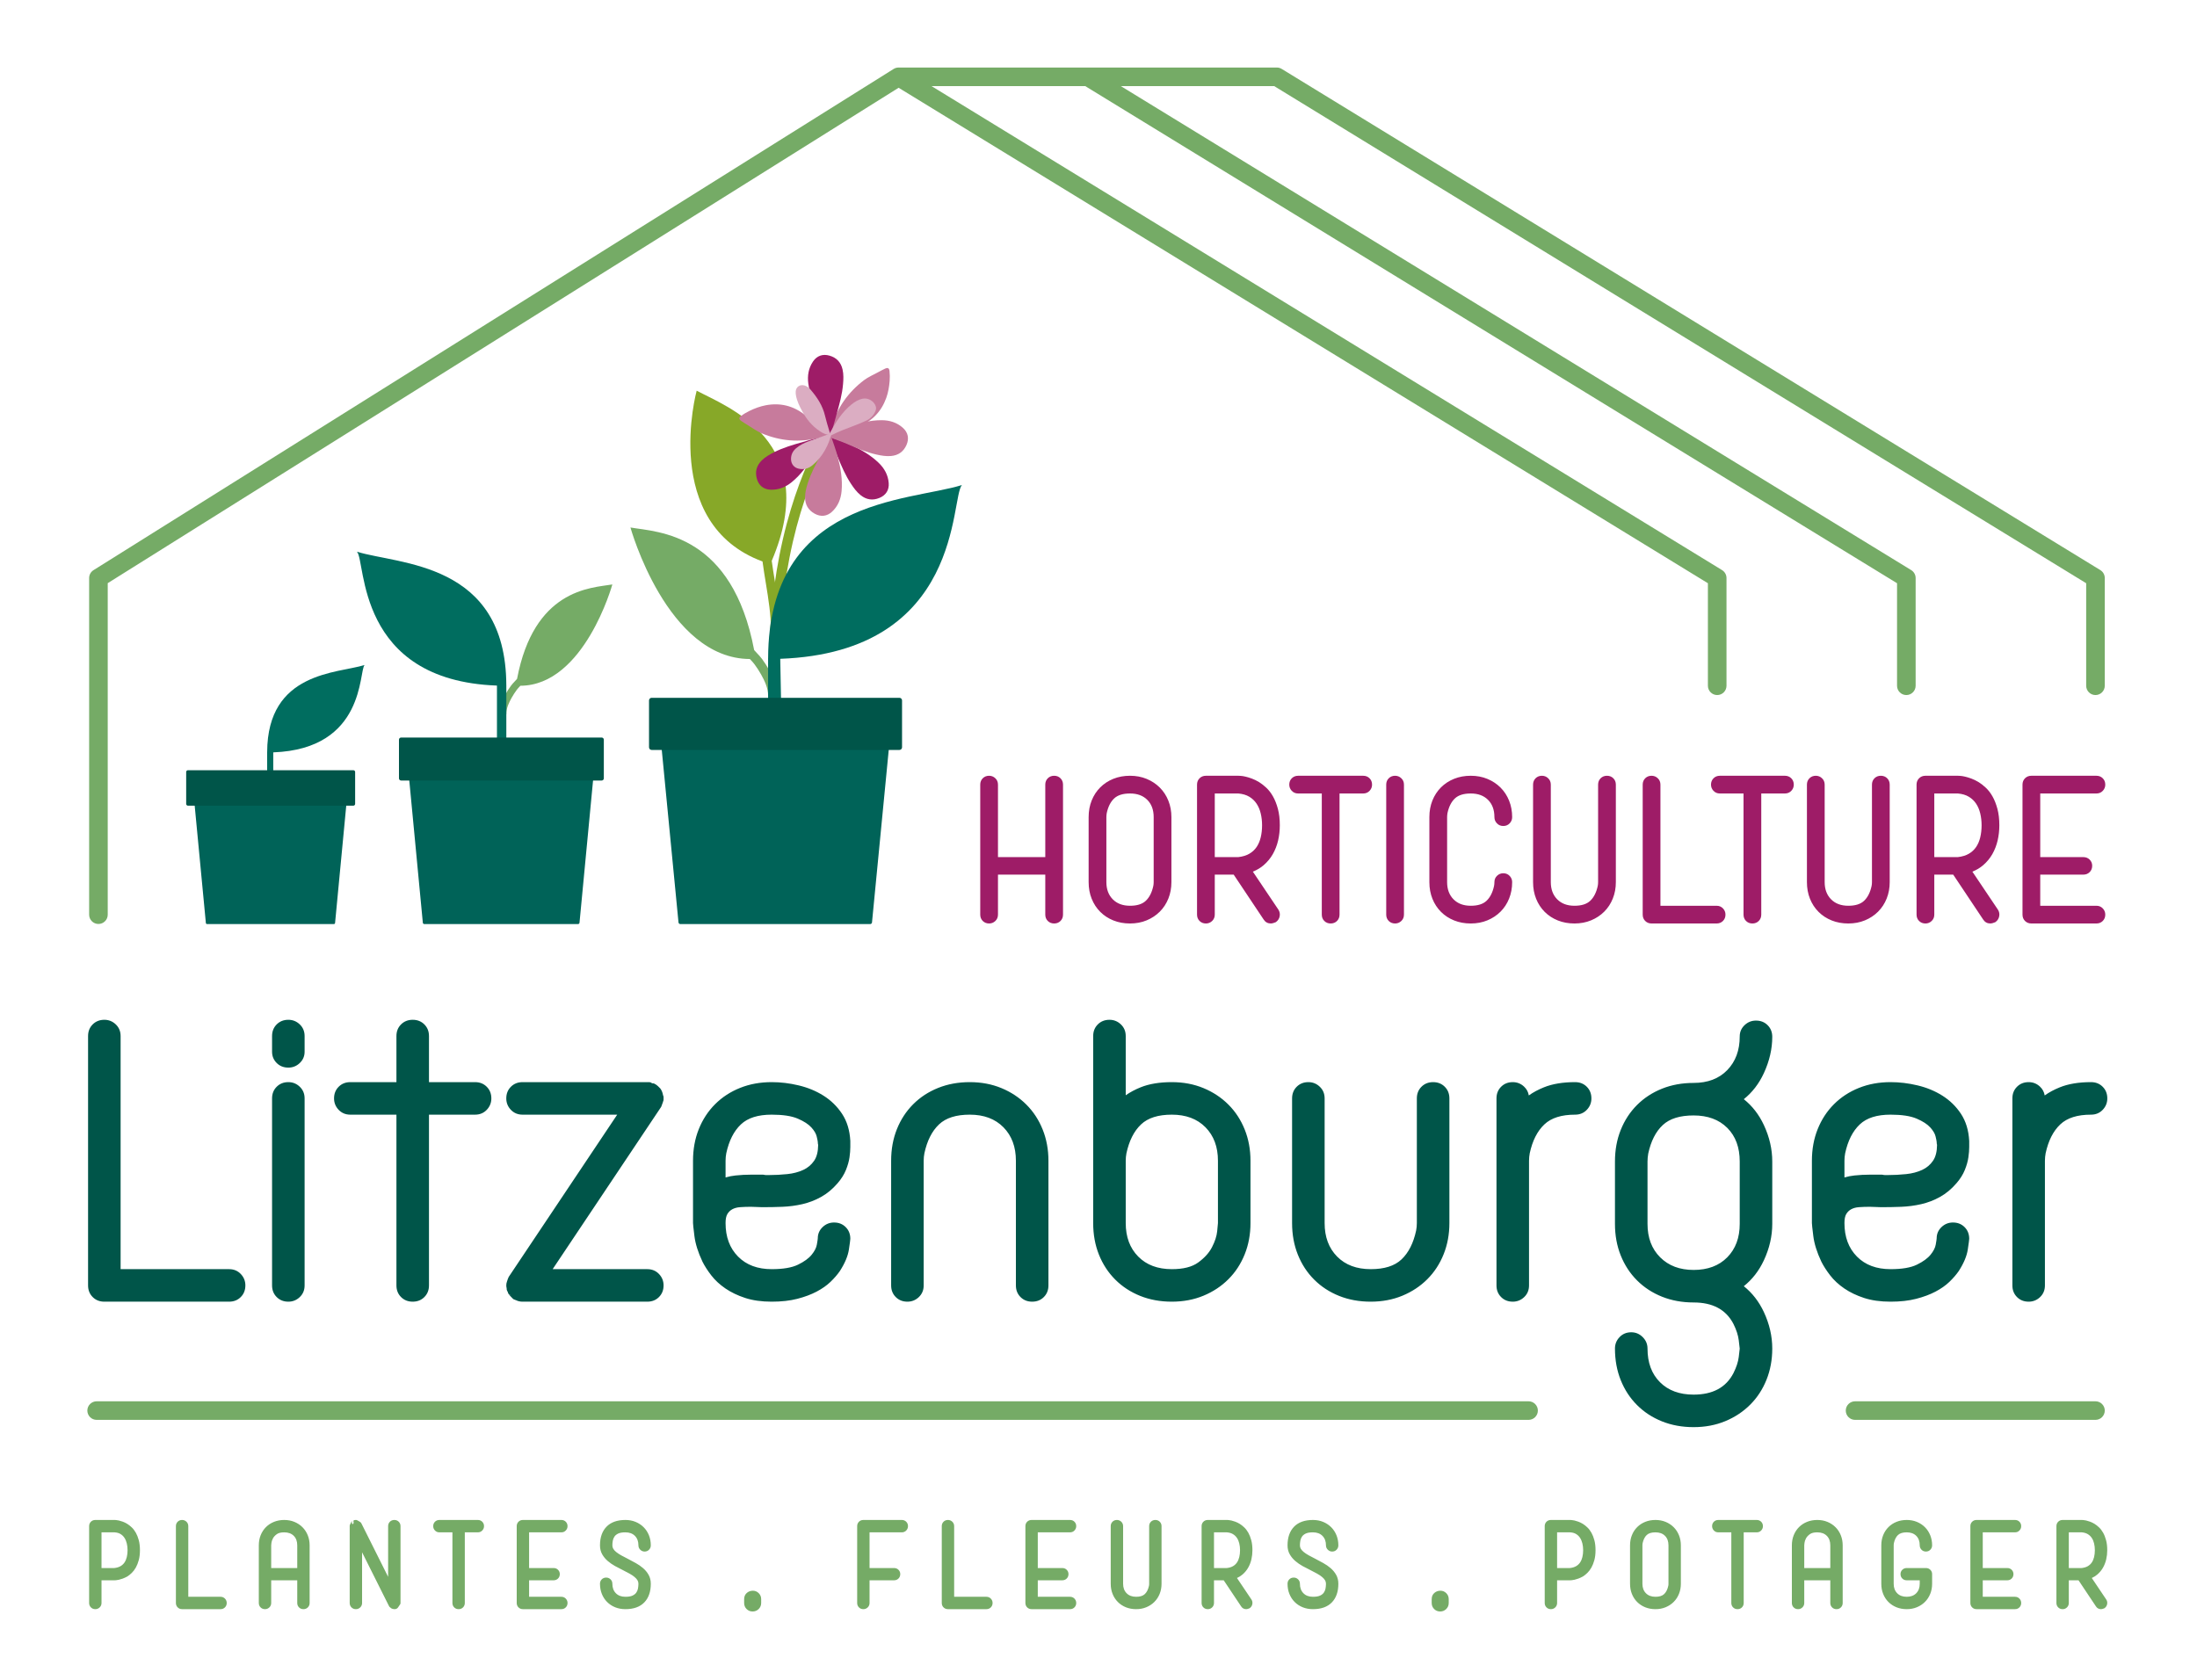<?xml version="1.0" encoding="UTF-8" standalone="no"?>
<!DOCTYPE svg PUBLIC "-//W3C//DTD SVG 1.1//EN" "http://www.w3.org/Graphics/SVG/1.1/DTD/svg11.dtd">
<svg width="100%" height="100%" viewBox="0 0 200 153" version="1.1" xmlns="http://www.w3.org/2000/svg" xmlns:xlink="http://www.w3.org/1999/xlink" xml:space="preserve" xmlns:serif="http://www.serif.com/" style="fill-rule:evenodd;clip-rule:evenodd;stroke-linejoin:round;stroke-miterlimit:2;">
    <g transform="matrix(0.195,0,0,0.203,-89.505,-13.614)">
        <g transform="matrix(4.34,0,0,4.167,-320.475,-2573.24)">
            <path d="M269.046,678.767C269.046,678.767 265.341,683.713 263.441,693.411C262.603,697.688 262.115,702.893 262.456,709.01C262.473,709.316 262.735,709.55 263.04,709.533C263.346,709.516 263.58,709.254 263.563,708.949C263.228,702.939 263.706,697.825 264.529,693.625C266.37,684.23 269.935,679.43 269.935,679.43C270.118,679.184 270.067,678.837 269.822,678.654C269.576,678.471 269.229,678.521 269.046,678.767Z" style="fill:rgb(135,168,40);"/>
        </g>
        <g transform="matrix(4.34,0,0,4.167,-320.475,-2527.64)">
            <path d="M260.26,693.611C251.333,693.574 247.418,679.456 247.418,679.456C248.859,679.708 251.682,679.834 254.417,681.602C257.023,683.285 259.549,686.459 260.724,692.649C260.824,692.767 260.93,692.879 261.037,692.991C261.221,693.185 261.404,693.38 261.568,693.602C261.86,693.999 262.121,694.405 262.345,694.809C262.728,695.496 263.234,696.536 263.2,697.62L262.223,697.588C262.25,696.751 261.806,695.876 261.48,695.291C261.275,694.923 261.037,694.553 260.769,694.189C260.631,694.001 260.474,693.837 260.318,693.672C260.298,693.652 260.279,693.632 260.26,693.611Z" style="fill:rgb(117,171,102);fill-rule:nonzero;"/>
        </g>
        <g transform="matrix(4.34,0,0,4.167,-320.475,-2618)">
            <path d="M261.624,704.797C250.615,700.724 254.541,686.416 254.541,686.416C257.781,688.144 268.076,691.873 262.615,704.733C262.717,705.496 262.838,706.235 262.958,706.969C263.236,708.672 263.525,710.432 263.531,712.343L262.54,712.346C262.534,710.514 262.265,708.87 261.98,707.128C261.855,706.364 261.729,705.592 261.624,704.797Z" style="fill:rgb(135,168,40);fill-rule:nonzero;"/>
        </g>
        <g transform="matrix(4.34,0,0,4.167,-320.475,-2511.2)">
            <path d="M283.082,670.938C277.283,672.75 262.294,672.324 262.225,689.574L262.223,689.574L262.223,702.192L263.771,702.192L263.531,689.644C283.276,688.923 281.803,672.218 283.082,670.938Z" style="fill:rgb(0,109,95);fill-rule:nonzero;"/>
        </g>
        <g transform="matrix(4.34,0,0,4.167,-320.475,-2414.51)">
            <path d="M218.822,667.108C215.908,668.02 208.374,667.805 208.34,676.475L208.339,676.475L208.339,682.817L208.996,682.817L208.996,676.51C218.92,676.148 218.179,667.752 218.822,667.108Z" style="fill:rgb(0,109,95);fill-rule:nonzero;"/>
        </g>
        <g transform="matrix(4.34,0,0,4.167,-320.475,-2493.95)">
            <path d="M235.221,687.662C235.143,687.754 235.062,687.84 234.98,687.926C234.838,688.075 234.697,688.226 234.571,688.397C234.346,688.702 234.145,689.015 233.972,689.326C233.677,689.856 233.287,690.656 233.313,691.491L234.066,691.467C234.045,690.822 234.387,690.148 234.638,689.697C234.796,689.414 234.98,689.129 235.186,688.849C235.293,688.704 235.413,688.578 235.534,688.451C235.549,688.435 235.563,688.419 235.578,688.404C242.455,688.375 245.471,677.5 245.471,677.5C244.361,677.694 242.186,677.791 240.079,679.152C238.072,680.45 236.126,682.894 235.221,687.662Z" style="fill:rgb(117,171,102);fill-rule:nonzero;"/>
        </g>
        <g transform="matrix(4.34,0,0,4.167,-320.475,-2481.29)">
            <path d="M217.998,670.938C222.465,672.335 234.012,672.006 234.065,685.294L234.066,685.294L234.066,695.014L233.058,695.014L233.058,685.348C217.849,684.793 218.984,671.925 217.998,670.938Z" style="fill:rgb(0,109,95);fill-rule:nonzero;"/>
        </g>
        <g transform="matrix(4.34,0,0,4.167,-320.475,-2331.78)">
            <path d="M275.323,655.132C275.323,655.02 275.232,654.93 275.121,654.93L250.866,654.93C250.755,654.93 250.664,655.02 250.664,655.132L252.584,674.937C252.584,675.049 252.675,675.139 252.786,675.139L273.201,675.139C273.312,675.139 273.403,675.049 273.403,674.937L275.323,655.132Z" style="fill:rgb(0,99,88);"/>
        </g>
        <g transform="matrix(4.34,0,0,4.167,-320.475,-2427.17)">
            <path d="M276.632,673.956C276.632,673.802 276.506,673.676 276.352,673.676L249.697,673.676C249.542,673.676 249.416,673.802 249.416,673.956L249.416,679.007C249.416,679.162 249.542,679.287 249.697,679.287L276.352,679.287C276.506,679.287 276.632,679.162 276.632,679.007L276.632,673.956Z" style="fill:rgb(0,85,73);"/>
        </g>
        <g transform="matrix(4.34,0,0,4.167,-320.475,-2317)">
            <path d="M243.494,655.097C243.494,655.005 243.421,654.93 243.331,654.93L223.693,654.93C223.602,654.93 223.529,655.005 223.529,655.097L225.083,671.426C225.083,671.518 225.157,671.592 225.247,671.592L241.776,671.592C241.866,671.592 241.94,671.518 241.94,671.426L243.494,655.097Z" style="fill:rgb(0,99,88);"/>
        </g>
        <g transform="matrix(4.34,0,0,4.167,-320.475,-2395.64)">
            <path d="M244.554,670.617C244.554,670.489 244.451,670.385 244.323,670.385L222.75,670.385C222.622,670.385 222.518,670.489 222.518,670.617L222.518,674.781C222.518,674.908 222.622,675.012 222.75,675.012L244.323,675.012C244.451,675.012 244.554,674.908 244.554,674.781L244.554,670.617Z" style="fill:rgb(0,85,73);"/>
        </g>
        <g transform="matrix(4.34,0,0,4.167,-320.475,-2304.83)">
            <path d="M216.929,655.068C216.929,654.992 216.869,654.93 216.794,654.93L200.598,654.93C200.523,654.93 200.463,654.992 200.463,655.068L201.745,668.535C201.745,668.611 201.805,668.672 201.88,668.672L215.512,668.672C215.586,668.672 215.647,668.611 215.647,668.535L216.929,655.068Z" style="fill:rgb(0,99,88);"/>
        </g>
        <g transform="matrix(4.34,0,0,4.167,-320.475,-2369.69)">
            <path d="M217.803,667.867C217.803,667.761 217.718,667.676 217.613,667.676L199.82,667.676C199.715,667.676 199.629,667.761 199.629,667.867L199.629,671.301C199.629,671.406 199.715,671.492 199.82,671.492L217.613,671.492C217.718,671.492 217.803,671.406 217.803,671.301L217.803,667.867Z" style="fill:rgb(0,85,73);"/>
        </g>
        <g transform="matrix(4.34,0,0,4.167,-320.475,-2716.08)">
            <path d="M268.773,714.857C269.297,714.682 269.774,714.519 270.255,714.362C270.824,714.177 271.408,714.03 271.963,713.809C273.41,713.232 274.405,712.202 274.934,710.73C275.147,710.137 275.25,709.522 275.3,708.9C275.328,708.546 275.324,708.183 275.283,707.831C275.245,707.508 275.091,707.445 274.795,707.585C274.537,707.706 274.285,707.84 274.035,707.976C273.54,708.247 273.009,708.471 272.562,708.806C270.819,710.119 269.623,711.826 269.02,713.934C268.934,714.235 268.858,714.538 268.773,714.857Z" style="fill:rgb(199,123,156);fill-rule:nonzero;"/>
        </g>
        <g transform="matrix(4.34,0,0,4.167,-320.475,-2656.1)">
            <path d="M269.692,702.645C270.112,703.663 270.542,704.677 271.154,705.6C271.446,706.04 271.754,706.464 272.17,706.799C272.787,707.297 273.463,707.402 274.199,707.1C274.895,706.814 275.256,706.252 275.198,705.5C275.132,704.629 274.731,703.915 274.114,703.32C273.222,702.459 272.152,701.862 271.036,701.358C270.312,701.031 269.552,700.788 268.799,700.505L268.815,700.568C269.107,701.26 269.405,701.95 269.692,702.645Z" style="fill:rgb(158,28,103);fill-rule:nonzero;"/>
        </g>
        <g transform="matrix(4.34,0,0,4.167,-320.475,-2661.15)">
            <path d="M265.965,702.292C264.904,702.59 263.848,702.899 262.859,703.399C262.388,703.637 261.931,703.894 261.55,704.267C260.983,704.822 260.8,705.481 261.014,706.247C261.216,706.972 261.732,707.396 262.487,707.427C263.359,707.463 264.115,707.148 264.779,706.604C265.737,705.819 266.455,704.827 267.086,703.777C267.495,703.097 267.825,702.369 268.196,701.655L268.131,701.664C267.409,701.873 266.689,702.089 265.965,702.292Z" style="fill:rgb(158,28,103);fill-rule:nonzero;"/>
        </g>
        <g transform="matrix(4.34,0,0,4.167,-320.475,-2648.96)">
            <path d="M267.886,700.782C267.355,701.748 266.835,702.717 266.499,703.773C266.338,704.276 266.202,704.782 266.2,705.315C266.199,706.109 266.54,706.701 267.237,707.086C267.897,707.449 268.56,707.379 269.111,706.862C269.748,706.265 270.053,705.505 270.13,704.651C270.242,703.417 270.038,702.209 269.731,701.023C269.533,700.255 269.245,699.509 268.995,698.744L268.956,698.797C268.599,699.458 268.248,700.123 267.886,700.782Z" style="fill:rgb(199,123,156);fill-rule:nonzero;"/>
        </g>
        <g transform="matrix(4.34,0,0,4.167,-320.475,-2683.35)">
            <path d="M270.773,707.851C271.782,708.294 272.794,708.727 273.875,708.969C274.39,709.084 274.907,709.176 275.438,709.129C276.228,709.061 276.788,708.669 277.11,707.941C277.414,707.252 277.284,706.597 276.722,706.094C276.071,705.512 275.286,705.275 274.429,705.274C273.189,705.271 272.005,705.581 270.851,705.992C270.103,706.258 269.386,706.609 268.646,706.927L268.701,707.045C269.392,707.341 270.085,707.548 270.773,707.851Z" style="fill:rgb(199,123,156);fill-rule:nonzero;"/>
        </g>
        <g transform="matrix(4.34,0,0,4.167,-320.475,-2722.86)">
            <path d="M269.596,714.098C269.899,713.038 270.192,711.978 270.286,710.873C270.331,710.348 270.353,709.824 270.235,709.303C270.062,708.53 269.597,708.027 268.832,707.807C268.109,707.598 267.478,707.814 267.055,708.439C266.566,709.162 266.437,709.972 266.55,710.821C266.715,712.05 267.181,713.182 267.743,714.27C268.107,714.976 268.552,715.64 268.966,716.33L268.992,716.271C269.193,715.546 269.388,714.82 269.596,714.098Z" style="fill:rgb(158,28,103);fill-rule:nonzero;"/>
        </g>
        <g transform="matrix(4.34,0,0,4.167,-320.475,-2697.37)">
            <path d="M268.902,710.211C268.487,709.847 267.866,709.582 267.489,709.246C267.042,708.847 266.622,708.415 266.151,708.047C264.925,707.086 263.534,706.744 261.996,707.027C261.377,707.142 260.793,707.361 260.23,707.632C259.91,707.786 259.599,707.971 259.315,708.184C259.055,708.379 259.078,708.543 259.348,708.73C259.582,708.891 259.824,709.042 260.068,709.189C260.551,709.481 261.011,709.828 261.526,710.045C263.537,710.892 265.614,711.067 267.739,710.528C268.043,710.451 268.584,710.298 268.902,710.211Z" style="fill:rgb(199,123,156);fill-rule:nonzero;"/>
        </g>
        <g transform="matrix(4.34,0,0,4.167,-320.475,-2702.6)">
            <path d="M271.169,708.219C270.163,709.04 269.495,710.123 268.884,711.244C268.829,711.345 268.81,711.464 268.764,711.606C268.918,711.547 269.041,711.511 269.154,711.454C269.808,711.123 270.486,710.853 271.175,710.603C271.705,710.41 272.228,710.194 272.741,709.959C273.21,709.745 273.57,709.401 273.77,708.912C273.838,708.749 273.86,708.582 273.807,708.409C273.639,707.85 272.985,707.461 272.413,707.576C271.936,707.671 271.536,707.92 271.169,708.219Z" style="fill:rgb(219,173,194);fill-rule:nonzero;"/>
        </g>
        <g transform="matrix(4.34,0,0,4.167,-320.475,-2709.17)">
            <path d="M268.825,712.688C268.657,712.128 268.483,711.57 268.35,711.001C268.094,709.902 267.495,708.998 266.774,708.16C266.6,707.958 266.383,707.799 266.118,707.727C265.643,707.598 265.221,707.893 265.193,708.381C265.185,708.527 265.198,708.676 265.224,708.82C265.332,709.423 265.603,709.963 265.889,710.497C266.352,711.358 266.952,712.098 267.774,712.644C268.158,712.899 268.449,713.045 268.933,713.045C268.85,712.873 268.873,712.845 268.825,712.688Z" style="fill:rgb(219,173,194);fill-rule:nonzero;"/>
        </g>
        <g transform="matrix(4.34,0,0,4.167,-320.475,-2671.54)">
            <path d="M266.639,704.692C266.125,704.88 265.633,705.111 265.216,705.477C264.859,705.79 264.676,706.182 264.69,706.659C264.706,707.169 265.025,707.557 265.525,707.662C266.075,707.778 266.568,707.642 266.998,707.288C267.553,706.829 267.997,706.275 268.35,705.65C268.668,705.087 268.89,704.486 269.072,703.835C268.976,703.865 268.91,703.883 268.845,703.906C268.11,704.167 267.372,704.425 266.639,704.692Z" style="fill:rgb(219,173,194);fill-rule:nonzero;"/>
        </g>
        <g transform="matrix(4.34,0,0,4.167,-320.475,-1671.95)">
            <path d="M335.436,589.864L335.436,589.448C335.436,589.195 335.347,588.983 335.173,588.808C334.994,588.63 334.784,588.545 334.546,588.545C334.303,588.545 334.096,588.619 333.922,588.758C333.72,588.92 333.604,589.145 333.604,589.448L333.604,589.864C333.604,590.13 333.697,590.345 333.868,590.516C334.039,590.687 334.254,590.78 334.52,590.78C334.765,590.78 334.977,590.695 335.157,590.526C335.339,590.352 335.436,590.133 335.436,589.864ZM261.479,589.864L261.479,589.448C261.479,589.195 261.39,588.983 261.216,588.808C261.037,588.63 260.827,588.545 260.589,588.545C260.346,588.545 260.139,588.619 259.965,588.758C259.763,588.92 259.647,589.145 259.647,589.448L259.647,589.864C259.647,590.13 259.74,590.345 259.911,590.516C260.082,590.687 260.297,590.78 260.563,590.78C260.808,590.78 261.02,590.695 261.2,590.526C261.382,590.352 261.479,590.133 261.479,589.864ZM190.522,587.423L191.923,587.423L192.074,587.416C192.159,587.411 192.266,587.394 192.395,587.364C192.517,587.336 192.654,587.295 192.808,587.239C192.963,587.182 193.124,587.108 193.293,587.014C193.296,587.012 193.3,587.01 193.304,587.008C193.456,586.913 193.613,586.787 193.774,586.631C193.938,586.472 194.085,586.278 194.215,586.047C194.341,585.823 194.446,585.557 194.53,585.249C194.613,584.945 194.656,584.589 194.656,584.183C194.656,583.777 194.614,583.419 194.531,583.11C194.447,582.797 194.341,582.529 194.215,582.305C194.084,582.073 193.936,581.88 193.771,581.726C193.611,581.574 193.455,581.452 193.304,581.358C193.303,581.357 193.302,581.357 193.302,581.356C193.13,581.251 192.965,581.171 192.808,581.114C192.654,581.058 192.517,581.016 192.395,580.988C192.266,580.958 192.159,580.942 192.074,580.937C191.993,580.932 191.942,580.93 191.923,580.93L189.856,580.93C189.663,580.93 189.505,580.995 189.38,581.12C189.256,581.244 189.19,581.402 189.19,581.596L189.19,589.864C189.19,590.057 189.256,590.215 189.38,590.339C189.505,590.464 189.663,590.53 189.856,590.53C190.035,590.53 190.19,590.468 190.321,590.344C190.453,590.218 190.522,590.059 190.522,589.864L190.522,587.423ZM275.773,587.423C275.967,587.423 276.124,587.357 276.249,587.232C276.373,587.108 276.439,586.95 276.439,586.757C276.439,586.574 276.375,586.42 276.249,586.294C276.124,586.169 275.967,586.104 275.773,586.104L273.137,586.104L273.137,582.262L276.605,582.262C276.801,582.262 276.96,582.193 277.086,582.06C277.209,581.929 277.271,581.774 277.271,581.596C277.271,581.402 277.205,581.244 277.081,581.12C276.956,580.995 276.799,580.93 276.605,580.93L272.471,580.93C272.278,580.93 272.12,580.995 271.995,581.12C271.871,581.244 271.805,581.402 271.805,581.596L271.805,589.864C271.805,590.057 271.871,590.215 271.995,590.339C272.12,590.464 272.278,590.53 272.471,590.53C272.65,590.53 272.805,590.468 272.936,590.344C273.068,590.218 273.137,590.059 273.137,589.864L273.137,587.423L275.773,587.423ZM286.371,589.864C286.371,589.685 286.309,589.53 286.186,589.399C286.06,589.267 285.901,589.198 285.705,589.198L282.237,589.198L282.237,581.596C282.237,581.4 282.168,581.241 282.036,581.115C281.905,580.991 281.75,580.93 281.571,580.93C281.378,580.93 281.22,580.995 281.095,581.12C280.971,581.244 280.905,581.402 280.905,581.596L280.905,589.864C280.905,590.057 280.971,590.215 281.095,590.339C281.22,590.464 281.378,590.53 281.571,590.53L285.705,590.53C285.899,590.53 286.056,590.464 286.181,590.339C286.305,590.215 286.371,590.057 286.371,589.864ZM377.813,583.663C377.813,583.274 377.746,582.914 377.613,582.582C377.479,582.246 377.289,581.956 377.044,581.711C376.801,581.467 376.512,581.276 376.177,581.137C375.844,580.999 375.479,580.93 375.08,580.93C374.682,580.93 374.318,580.997 373.986,581.13C373.65,581.264 373.361,581.454 373.116,581.698C372.871,581.943 372.681,582.233 372.547,582.569C372.414,582.9 372.347,583.265 372.347,583.663L372.347,589.864C372.347,590.057 372.413,590.215 372.537,590.339C372.662,590.464 372.82,590.53 373.013,590.53C373.192,590.53 373.347,590.468 373.478,590.344C373.61,590.218 373.679,590.059 373.679,589.864L373.679,587.423L376.481,587.423L376.481,589.864C376.481,590.057 376.547,590.215 376.671,590.339C376.796,590.464 376.954,590.53 377.147,590.53C377.341,590.53 377.498,590.464 377.623,590.339C377.747,590.215 377.813,590.057 377.813,589.864L377.813,583.663ZM386.101,587.423L386.101,587.797C386.101,588.217 385.979,588.559 385.725,588.817C385.47,589.075 385.127,589.198 384.7,589.198C384.273,589.198 383.93,589.075 383.676,588.817C383.421,588.559 383.299,588.217 383.299,587.797L383.299,583.663C383.299,583.626 383.301,583.589 383.305,583.549C383.308,583.51 383.313,583.47 383.32,583.427C383.404,583.042 383.548,582.748 383.765,582.546C383.977,582.348 384.291,582.262 384.7,582.262C385.128,582.262 385.471,582.382 385.726,582.637C385.98,582.891 386.101,583.235 386.101,583.663C386.101,583.841 386.163,583.996 386.287,584.127C386.412,584.26 386.572,584.329 386.767,584.329C386.963,584.329 387.122,584.26 387.248,584.127C387.371,583.996 387.433,583.841 387.433,583.663C387.433,583.274 387.366,582.914 387.233,582.582C387.099,582.246 386.909,581.956 386.664,581.711C386.421,581.467 386.132,581.276 385.797,581.137C385.464,580.999 385.099,580.93 384.7,580.93C384.302,580.93 383.938,580.997 383.606,581.13C383.27,581.264 382.981,581.454 382.736,581.698C382.491,581.943 382.301,582.233 382.167,582.569C382.034,582.9 381.967,583.265 381.967,583.663L381.967,587.797C381.967,588.194 382.034,588.559 382.167,588.89C382.301,589.226 382.491,589.516 382.736,589.761C382.981,590.006 383.27,590.195 383.606,590.33C383.938,590.462 384.302,590.53 384.7,590.53C385.099,590.53 385.464,590.46 385.797,590.322C386.132,590.183 386.421,589.992 386.664,589.748C386.909,589.503 387.099,589.213 387.233,588.877C387.366,588.546 387.433,588.185 387.433,587.797L387.433,586.757C387.433,586.574 387.369,586.42 387.243,586.294C387.118,586.169 386.961,586.104 386.767,586.104L384.7,586.104C384.507,586.104 384.349,586.169 384.224,586.294C384.098,586.42 384.034,586.574 384.034,586.757C384.034,586.95 384.1,587.108 384.224,587.232C384.349,587.357 384.507,587.423 384.7,587.423L386.101,587.423ZM347.094,587.423L348.495,587.423L348.646,587.416C348.731,587.411 348.838,587.394 348.967,587.364C349.089,587.336 349.226,587.295 349.38,587.239C349.535,587.182 349.696,587.108 349.865,587.014C349.868,587.012 349.872,587.01 349.876,587.008C350.028,586.913 350.185,586.787 350.346,586.631C350.51,586.472 350.657,586.278 350.787,586.047C350.913,585.823 351.018,585.557 351.102,585.249C351.185,584.945 351.228,584.589 351.228,584.183C351.228,583.777 351.186,583.419 351.103,583.11C351.019,582.797 350.913,582.529 350.787,582.305C350.656,582.073 350.508,581.88 350.343,581.726C350.183,581.574 350.027,581.452 349.876,581.358C349.875,581.357 349.874,581.357 349.874,581.356C349.702,581.251 349.537,581.171 349.38,581.114C349.226,581.058 349.089,581.016 348.967,580.988C348.838,580.958 348.731,580.942 348.646,580.937C348.565,580.932 348.514,580.93 348.495,580.93L346.428,580.93C346.235,580.93 346.077,580.995 345.952,581.12C345.828,581.244 345.762,581.402 345.762,581.596L345.762,589.864C345.762,590.057 345.828,590.215 345.952,590.339C346.077,590.464 346.235,590.53 346.428,590.53C346.607,590.53 346.762,590.468 346.893,590.344C347.025,590.218 347.094,590.059 347.094,589.864L347.094,587.423ZM406.27,584.183C406.27,583.777 406.228,583.419 406.145,583.11C406.061,582.797 405.955,582.529 405.829,582.305C405.698,582.073 405.55,581.88 405.385,581.726C405.225,581.574 405.069,581.452 404.918,581.358C404.917,581.357 404.916,581.357 404.916,581.356C404.744,581.251 404.579,581.171 404.422,581.114C404.268,581.058 404.131,581.016 404.009,580.988C403.88,580.958 403.773,580.942 403.688,580.937C403.607,580.932 403.556,580.93 403.537,580.93L401.47,580.93C401.277,580.93 401.119,580.995 400.994,581.12C400.87,581.244 400.804,581.402 400.804,581.596L400.804,589.864C400.804,590.057 400.87,590.215 400.994,590.339C401.119,590.464 401.277,590.53 401.47,590.53C401.649,590.53 401.804,590.468 401.935,590.344C402.067,590.218 402.136,590.059 402.136,589.864L402.136,587.423L403.182,587.423L405.057,590.235C405.184,590.431 405.366,590.53 405.604,590.53C405.677,590.53 405.788,590.506 405.934,590.445C405.952,590.438 405.969,590.428 405.985,590.417C406.134,590.308 406.225,590.165 406.259,589.989C406.293,589.811 406.262,589.646 406.166,589.495C406.165,589.494 406.164,589.492 406.163,589.49L404.608,587.176C404.834,587.074 405.034,586.947 405.209,586.796C405.456,586.582 405.658,586.337 405.815,586.061C405.97,585.789 406.085,585.492 406.16,585.169C406.233,584.851 406.27,584.523 406.27,584.183ZM229.6,582.262L231.001,582.262C231.197,582.262 231.356,582.193 231.482,582.06C231.605,581.929 231.667,581.774 231.667,581.596C231.667,581.402 231.601,581.244 231.477,581.12C231.352,580.995 231.195,580.93 231.001,580.93L226.867,580.93C226.674,580.93 226.516,580.995 226.391,581.12C226.267,581.244 226.201,581.402 226.201,581.596C226.201,581.774 226.263,581.929 226.387,582.06C226.512,582.193 226.672,582.262 226.867,582.262L228.268,582.262L228.268,589.864C228.268,590.057 228.334,590.215 228.458,590.339C228.583,590.464 228.741,590.53 228.934,590.53C229.128,590.53 229.285,590.464 229.41,590.339C229.534,590.215 229.6,590.057 229.6,589.864L229.6,582.262ZM314.321,584.183C314.321,583.777 314.279,583.419 314.196,583.11C314.112,582.797 314.006,582.529 313.88,582.305C313.749,582.073 313.601,581.88 313.436,581.726C313.276,581.574 313.12,581.452 312.969,581.358C312.968,581.357 312.967,581.357 312.967,581.356C312.795,581.251 312.63,581.171 312.473,581.114C312.319,581.058 312.182,581.016 312.06,580.988C311.931,580.958 311.824,580.942 311.739,580.937C311.658,580.932 311.607,580.93 311.588,580.93L309.521,580.93C309.328,580.93 309.17,580.995 309.045,581.12C308.921,581.244 308.855,581.402 308.855,581.596L308.855,589.864C308.855,590.057 308.921,590.215 309.045,590.339C309.17,590.464 309.328,590.53 309.521,590.53C309.7,590.53 309.855,590.468 309.986,590.344C310.118,590.218 310.187,590.059 310.187,589.864L310.187,587.423L311.233,587.423L313.108,590.235C313.235,590.431 313.417,590.53 313.655,590.53C313.728,590.53 313.839,590.506 313.985,590.445C314.003,590.438 314.02,590.428 314.036,590.417C314.185,590.308 314.276,590.165 314.31,589.989C314.344,589.811 314.313,589.646 314.217,589.495C314.216,589.494 314.215,589.492 314.214,589.49L312.659,587.176C312.885,587.074 313.085,586.947 313.26,586.796C313.507,586.582 313.709,586.337 313.866,586.061C314.021,585.789 314.136,585.492 314.211,585.169C314.284,584.851 314.321,584.523 314.321,584.183ZM367.166,582.262L368.567,582.262C368.763,582.262 368.922,582.193 369.048,582.06C369.171,581.929 369.233,581.774 369.233,581.596C369.233,581.402 369.167,581.244 369.043,581.12C368.918,580.995 368.761,580.93 368.567,580.93L364.433,580.93C364.24,580.93 364.082,580.995 363.957,581.12C363.833,581.244 363.767,581.402 363.767,581.596C363.767,581.774 363.829,581.929 363.953,582.06C364.078,582.193 364.238,582.262 364.433,582.262L365.834,582.262L365.834,589.864C365.834,590.057 365.9,590.215 366.024,590.339C366.149,590.464 366.307,590.53 366.5,590.53C366.694,590.53 366.851,590.464 366.976,590.339C367.1,590.215 367.166,590.057 367.166,589.864L367.166,582.262ZM247.171,585.13C247.17,585.13 247.169,585.129 247.168,585.129C246.894,584.992 246.646,584.862 246.424,584.738C246.213,584.62 246.031,584.5 245.881,584.378C245.746,584.269 245.641,584.154 245.569,584.03C245.504,583.92 245.473,583.798 245.473,583.663C245.473,583.495 245.489,583.324 245.521,583.148C245.55,582.992 245.61,582.847 245.702,582.712C245.792,582.581 245.926,582.476 246.098,582.393C246.288,582.302 246.547,582.262 246.874,582.262C247.301,582.262 247.644,582.384 247.899,582.642C248.153,582.9 248.275,583.242 248.275,583.663C248.275,583.843 248.34,584 248.472,584.132C248.604,584.264 248.761,584.329 248.941,584.329C249.137,584.329 249.296,584.26 249.422,584.127C249.545,583.996 249.607,583.841 249.607,583.663C249.607,583.274 249.54,582.914 249.407,582.582C249.273,582.246 249.083,581.956 248.838,581.711C248.595,581.467 248.306,581.276 247.971,581.137C247.638,580.999 247.273,580.93 246.874,580.93C245.979,580.93 245.304,581.179 244.842,581.656C244.381,582.131 244.141,582.798 244.141,583.663C244.141,584.031 244.223,584.353 244.382,584.632C244.535,584.899 244.732,585.137 244.975,585.347C245.209,585.548 245.47,585.729 245.758,585.89C246.035,586.043 246.309,586.186 246.582,586.318C246.855,586.454 247.102,586.585 247.324,586.708C247.534,586.826 247.715,586.946 247.864,587.072C248,587.186 248.106,587.304 248.18,587.429C248.244,587.539 248.275,587.661 248.275,587.797C248.275,587.964 248.259,588.135 248.227,588.311C248.199,588.467 248.138,588.613 248.046,588.747C247.956,588.879 247.823,588.983 247.65,589.066C247.46,589.157 247.201,589.198 246.874,589.198C246.447,589.198 246.104,589.075 245.85,588.817C245.595,588.559 245.473,588.217 245.473,587.797C245.473,587.601 245.404,587.442 245.272,587.316C245.141,587.192 244.986,587.131 244.807,587.131C244.614,587.131 244.456,587.196 244.331,587.321C244.207,587.445 244.141,587.603 244.141,587.797C244.141,588.194 244.208,588.559 244.341,588.89C244.475,589.226 244.665,589.516 244.91,589.761C245.155,590.006 245.444,590.195 245.78,590.33C246.112,590.462 246.476,590.53 246.874,590.53C247.77,590.53 248.444,590.28 248.906,589.804C249.367,589.328 249.607,588.662 249.607,587.797C249.607,587.429 249.525,587.106 249.366,586.828C249.214,586.561 249.016,586.322 248.773,586.112C248.539,585.911 248.279,585.73 247.99,585.57C247.715,585.417 247.442,585.27 247.171,585.13ZM392.88,587.423L395.516,587.423C395.71,587.423 395.867,587.357 395.992,587.232C396.116,587.108 396.182,586.95 396.182,586.757C396.182,586.574 396.118,586.42 395.992,586.294C395.867,586.169 395.71,586.104 395.516,586.104L392.88,586.104L392.88,582.262L396.348,582.262C396.544,582.262 396.703,582.193 396.829,582.06C396.952,581.929 397.014,581.774 397.014,581.596C397.014,581.402 396.948,581.244 396.824,581.12C396.699,580.995 396.542,580.93 396.348,580.93L392.214,580.93C392.021,580.93 391.863,580.995 391.738,581.12C391.614,581.244 391.548,581.402 391.548,581.596L391.548,589.864C391.548,590.057 391.614,590.215 391.738,590.339C391.863,590.464 392.021,590.53 392.214,590.53L396.348,590.53C396.542,590.53 396.699,590.464 396.824,590.339C396.948,590.215 397.014,590.057 397.014,589.864C397.014,589.685 396.952,589.53 396.829,589.399C396.703,589.267 396.544,589.198 396.348,589.198L392.88,589.198L392.88,587.423ZM212.908,583.663C212.908,583.274 212.841,582.914 212.708,582.582C212.574,582.246 212.384,581.956 212.139,581.711C211.896,581.467 211.607,581.276 211.272,581.137C210.939,580.999 210.574,580.93 210.175,580.93C209.777,580.93 209.413,580.997 209.081,581.13C208.745,581.264 208.456,581.454 208.211,581.698C207.966,581.943 207.776,582.233 207.642,582.569C207.509,582.9 207.442,583.265 207.442,583.663L207.442,589.864C207.442,590.057 207.508,590.215 207.632,590.339C207.757,590.464 207.915,590.53 208.108,590.53C208.287,590.53 208.442,590.468 208.573,590.344C208.705,590.218 208.774,590.059 208.774,589.864L208.774,587.423L211.576,587.423L211.576,589.864C211.576,590.057 211.642,590.215 211.766,590.339C211.891,590.464 212.049,590.53 212.242,590.53C212.436,590.53 212.593,590.464 212.718,590.339C212.842,590.215 212.908,590.057 212.908,589.864L212.908,583.663ZM321.128,585.13C321.127,585.13 321.126,585.129 321.125,585.129C320.851,584.992 320.603,584.862 320.381,584.738C320.17,584.62 319.988,584.5 319.838,584.378C319.703,584.269 319.598,584.154 319.526,584.03C319.461,583.92 319.43,583.798 319.43,583.663C319.43,583.495 319.446,583.324 319.478,583.148C319.507,582.992 319.567,582.847 319.659,582.712C319.749,582.581 319.883,582.476 320.055,582.393C320.245,582.302 320.504,582.262 320.831,582.262C321.258,582.262 321.601,582.384 321.856,582.642C322.11,582.9 322.232,583.242 322.232,583.663C322.232,583.843 322.297,584 322.429,584.132C322.561,584.264 322.718,584.329 322.898,584.329C323.094,584.329 323.253,584.26 323.379,584.127C323.502,583.996 323.564,583.841 323.564,583.663C323.564,583.274 323.497,582.914 323.364,582.582C323.23,582.246 323.04,581.956 322.795,581.711C322.552,581.467 322.263,581.276 321.928,581.137C321.595,580.999 321.23,580.93 320.831,580.93C319.936,580.93 319.261,581.179 318.799,581.656C318.338,582.131 318.098,582.798 318.098,583.663C318.098,584.031 318.18,584.353 318.339,584.632C318.492,584.899 318.689,585.137 318.932,585.347C319.166,585.548 319.427,585.729 319.715,585.89C319.992,586.043 320.266,586.186 320.539,586.318C320.812,586.454 321.059,586.585 321.281,586.708C321.491,586.826 321.672,586.946 321.821,587.072C321.957,587.186 322.063,587.304 322.137,587.429C322.201,587.539 322.232,587.661 322.232,587.797C322.232,587.964 322.216,588.135 322.184,588.311C322.156,588.467 322.095,588.613 322.003,588.747C321.913,588.879 321.78,588.983 321.607,589.066C321.417,589.157 321.158,589.198 320.831,589.198C320.404,589.198 320.061,589.075 319.807,588.817C319.552,588.559 319.43,588.217 319.43,587.797C319.43,587.601 319.361,587.442 319.229,587.316C319.098,587.192 318.943,587.131 318.764,587.131C318.571,587.131 318.413,587.196 318.288,587.321C318.164,587.445 318.098,587.603 318.098,587.797C318.098,588.194 318.165,588.559 318.298,588.89C318.432,589.226 318.622,589.516 318.867,589.761C319.112,590.006 319.401,590.195 319.737,590.33C320.069,590.462 320.433,590.53 320.831,590.53C321.727,590.53 322.401,590.28 322.863,589.804C323.324,589.328 323.564,588.662 323.564,587.797C323.564,587.429 323.482,587.106 323.323,586.828C323.171,586.561 322.973,586.322 322.73,586.112C322.496,585.911 322.236,585.73 321.947,585.57C321.672,585.417 321.399,585.27 321.128,585.13ZM217.652,581.254L217.591,580.995L217.616,580.982L217.655,581.15C217.653,581.125 217.652,581.101 217.653,581.079L217.63,580.982L217.655,580.969L217.664,581.01C217.67,580.994 217.679,580.981 217.691,580.971L217.688,580.955C217.734,580.94 217.795,580.93 217.871,580.93L217.909,580.93C217.972,580.93 218.01,580.948 218.031,580.978L218.035,580.963C218.208,581.063 218.308,581.122 218.335,581.141C218.406,581.188 218.448,581.241 218.472,581.289L221.352,587.05L221.352,581.596C221.352,581.402 221.418,581.244 221.542,581.12C221.667,580.995 221.825,580.93 222.018,580.93C222.212,580.93 222.369,580.995 222.494,581.12C222.618,581.244 222.684,581.402 222.684,581.596L222.684,589.877C222.684,589.926 222.67,589.974 222.642,590.015C222.517,590.204 222.44,590.316 222.413,590.352C222.366,590.415 222.316,590.452 222.273,590.474C222.246,590.492 222.214,590.506 222.175,590.512C222.147,590.523 222.116,590.53 222.083,590.53C221.989,590.53 221.902,590.517 221.819,590.494C221.72,590.466 221.627,590.411 221.542,590.326L221.503,590.287L221.524,590.306C221.521,590.302 221.518,590.299 221.516,590.295C221.481,590.268 221.451,590.229 221.438,590.175L221.431,590.17L218.55,584.41L218.55,589.864C218.55,590.059 218.481,590.218 218.349,590.344C218.218,590.468 218.063,590.53 217.884,590.53C217.691,590.53 217.533,590.464 217.408,590.339C217.284,590.215 217.218,590.057 217.218,589.864L217.218,581.557C217.218,581.523 217.225,581.489 217.238,581.458C217.3,581.314 217.344,581.228 217.364,581.197C217.395,581.151 217.419,581.122 217.434,581.107C217.443,581.098 217.452,581.091 217.461,581.084C217.501,581.054 217.53,581.034 217.546,581.025C217.539,581.03 217.532,581.035 217.525,581.042C217.454,581.113 217.432,581.221 217.471,581.314C217.486,581.35 217.508,581.381 217.536,581.405C217.552,581.371 217.564,581.348 217.572,581.336C217.589,581.31 217.602,581.292 217.611,581.284C217.628,581.271 217.641,581.261 217.652,581.254ZM236.516,587.423L239.152,587.423C239.346,587.423 239.503,587.357 239.628,587.232C239.752,587.108 239.818,586.95 239.818,586.757C239.818,586.574 239.754,586.42 239.628,586.294C239.503,586.169 239.346,586.104 239.152,586.104L236.516,586.104L236.516,582.262L239.984,582.262C240.18,582.262 240.339,582.193 240.465,582.06C240.588,581.929 240.65,581.774 240.65,581.596C240.65,581.402 240.584,581.244 240.46,581.12C240.335,580.995 240.178,580.93 239.984,580.93L235.85,580.93C235.657,580.93 235.499,580.995 235.374,581.12C235.25,581.244 235.184,581.402 235.184,581.596L235.184,589.864C235.184,590.057 235.25,590.215 235.374,590.339C235.499,590.464 235.657,590.53 235.85,590.53L239.984,590.53C240.178,590.53 240.335,590.464 240.46,590.339C240.584,590.215 240.65,590.057 240.65,589.864C240.65,589.685 240.588,589.53 240.465,589.399C240.339,589.267 240.18,589.198 239.984,589.198L236.516,589.198L236.516,587.423ZM291.233,587.423L293.869,587.423C294.063,587.423 294.22,587.357 294.345,587.232C294.469,587.108 294.535,586.95 294.535,586.757C294.535,586.574 294.471,586.42 294.345,586.294C294.22,586.169 294.063,586.104 293.869,586.104L291.233,586.104L291.233,582.262L294.701,582.262C294.897,582.262 295.056,582.193 295.182,582.06C295.305,581.929 295.367,581.774 295.367,581.596C295.367,581.402 295.301,581.244 295.177,581.12C295.052,580.995 294.895,580.93 294.701,580.93L290.567,580.93C290.374,580.93 290.216,580.995 290.091,581.12C289.967,581.244 289.901,581.402 289.901,581.596L289.901,589.864C289.901,590.057 289.967,590.215 290.091,590.339C290.216,590.464 290.374,590.53 290.567,590.53L294.701,590.53C294.895,590.53 295.052,590.464 295.177,590.339C295.301,590.215 295.367,590.057 295.367,589.864C295.367,589.685 295.305,589.53 295.182,589.399C295.056,589.267 294.897,589.198 294.701,589.198L291.233,589.198L291.233,587.423ZM304.545,581.596C304.545,581.402 304.479,581.244 304.355,581.12C304.23,580.995 304.073,580.93 303.879,580.93C303.686,580.93 303.528,580.995 303.403,581.12C303.279,581.244 303.213,581.402 303.213,581.596L303.213,587.797L303.208,587.91C303.204,587.948 303.199,587.984 303.193,588.018C303.109,588.403 302.964,588.701 302.745,588.909C302.534,589.109 302.22,589.198 301.812,589.198C301.385,589.198 301.042,589.075 300.788,588.817C300.533,588.559 300.411,588.217 300.411,587.797L300.411,581.596C300.411,581.4 300.342,581.241 300.21,581.115C300.079,580.991 299.924,580.93 299.745,580.93C299.552,580.93 299.394,580.995 299.269,581.12C299.145,581.244 299.079,581.402 299.079,581.596L299.079,587.797C299.079,588.194 299.146,588.559 299.279,588.89C299.413,589.226 299.603,589.516 299.848,589.761C300.093,590.006 300.382,590.195 300.718,590.33C301.05,590.462 301.414,590.53 301.812,590.53C302.211,590.53 302.576,590.46 302.909,590.322C303.244,590.183 303.533,589.992 303.776,589.748C304.021,589.503 304.211,589.213 304.345,588.877C304.478,588.546 304.545,588.185 304.545,587.797L304.545,581.596ZM203.99,589.864C203.99,589.685 203.928,589.53 203.805,589.399C203.679,589.267 203.52,589.198 203.324,589.198L199.856,589.198L199.856,581.596C199.856,581.4 199.787,581.241 199.655,581.115C199.524,580.991 199.369,580.93 199.19,580.93C198.997,580.93 198.839,580.995 198.714,581.12C198.59,581.244 198.524,581.402 198.524,581.596L198.524,589.864C198.524,590.057 198.59,590.215 198.714,590.339C198.839,590.464 198.997,590.53 199.19,590.53L203.324,590.53C203.518,590.53 203.675,590.464 203.8,590.339C203.924,590.215 203.99,590.057 203.99,589.864ZM357.673,590.53C358.072,590.53 358.437,590.46 358.77,590.322C359.105,590.183 359.394,589.992 359.637,589.748C359.882,589.503 360.072,589.213 360.206,588.877C360.339,588.546 360.406,588.185 360.406,587.797L360.406,583.663C360.406,583.274 360.339,582.914 360.206,582.582C360.072,582.246 359.882,581.956 359.637,581.711C359.394,581.467 359.105,581.276 358.77,581.137C358.437,580.999 358.072,580.93 357.673,580.93C357.275,580.93 356.911,580.997 356.579,581.13C356.243,581.264 355.954,581.454 355.709,581.698C355.464,581.943 355.274,582.233 355.14,582.569C355.007,582.9 354.94,583.265 354.94,583.663L354.94,587.797C354.94,588.194 355.007,588.559 355.14,588.89C355.274,589.226 355.464,589.516 355.709,589.761C355.954,590.006 356.243,590.195 356.579,590.33C356.911,590.462 357.275,590.53 357.673,590.53ZM222.188,590.501L222.169,590.503C222.176,590.503 222.182,590.503 222.188,590.502L222.191,590.501L222.188,590.501ZM222.265,590.478C222.242,590.489 222.221,590.495 222.204,590.499L222.201,590.5C222.225,590.496 222.246,590.488 222.265,590.478ZM221.522,590.3C221.534,590.313 221.546,590.321 221.555,590.327C221.593,590.349 221.636,590.361 221.68,590.361C221.68,590.361 221.593,590.353 221.522,590.3ZM221.885,590.253C221.862,590.287 221.832,590.313 221.797,590.332C221.761,590.35 221.722,590.361 221.68,590.361C221.68,590.361 221.814,590.349 221.885,590.253ZM222.332,590.305L222.328,590.33L222.332,590.305ZM222.333,590.292L222.333,590.28L222.333,590.292ZM359.053,588.019C358.97,588.403 358.825,588.701 358.606,588.909C358.395,589.109 358.081,589.198 357.673,589.198C357.246,589.198 356.903,589.075 356.649,588.817C356.394,588.559 356.272,588.217 356.272,587.797L356.272,583.663C356.272,583.626 356.274,583.589 356.278,583.549C356.281,583.51 356.286,583.47 356.293,583.427C356.377,583.042 356.521,582.748 356.738,582.546C356.95,582.348 357.264,582.262 357.673,582.262C358.101,582.262 358.444,582.382 358.699,582.637C358.953,582.891 359.074,583.235 359.074,583.663L359.074,587.797L359.069,587.91L359.053,588.019ZM347.094,582.262L348.488,582.262C348.742,582.277 348.958,582.334 349.133,582.44C349.308,582.546 349.45,582.682 349.56,582.85C349.675,583.026 349.758,583.226 349.812,583.448C349.868,583.681 349.896,583.926 349.896,584.183C349.896,584.448 349.868,584.697 349.812,584.93C349.759,585.15 349.676,585.344 349.563,585.511C349.453,585.671 349.311,585.802 349.136,585.904C348.958,586.007 348.74,586.073 348.482,586.103C348.481,586.104 347.094,586.104 347.094,586.104L347.094,582.262ZM190.522,582.262L191.916,582.262C192.17,582.277 192.386,582.334 192.561,582.44C192.736,582.546 192.878,582.682 192.988,582.85C193.103,583.026 193.186,583.226 193.24,583.448C193.296,583.681 193.324,583.926 193.324,584.183C193.324,584.448 193.296,584.697 193.24,584.93C193.187,585.15 193.104,585.344 192.991,585.511C192.881,585.671 192.739,585.802 192.564,585.904C192.386,586.007 192.168,586.073 191.91,586.103C191.909,586.104 190.522,586.104 190.522,586.104L190.522,582.262ZM402.136,586.104L402.136,582.262L403.526,582.262C403.782,582.285 403.999,582.347 404.175,582.453C404.35,582.559 404.493,582.694 404.603,582.859C404.718,583.03 404.801,583.227 404.854,583.448C404.91,583.681 404.938,583.926 404.938,584.183C404.938,584.448 404.91,584.697 404.854,584.93C404.801,585.15 404.718,585.344 404.605,585.511C404.495,585.671 404.353,585.802 404.178,585.904C404,586.007 403.782,586.073 403.524,586.103C403.523,586.104 402.136,586.104 402.136,586.104ZM310.187,586.104L310.187,582.262L311.577,582.262C311.833,582.285 312.05,582.347 312.226,582.453C312.401,582.559 312.544,582.694 312.654,582.859C312.769,583.03 312.852,583.227 312.905,583.448C312.961,583.681 312.989,583.926 312.989,584.183C312.989,584.448 312.961,584.697 312.905,584.93C312.852,585.15 312.769,585.344 312.656,585.511C312.546,585.671 312.404,585.802 312.229,585.904C312.051,586.007 311.833,586.073 311.575,586.103C311.574,586.104 310.187,586.104 310.187,586.104ZM373.679,586.104L373.679,583.663C373.679,583.647 373.688,583.56 373.704,583.402C373.719,583.255 373.772,583.097 373.86,582.925C373.948,582.753 374.089,582.599 374.279,582.46C374.468,582.322 374.737,582.262 375.08,582.262C375.508,582.262 375.851,582.382 376.106,582.637C376.36,582.891 376.481,583.235 376.481,583.663L376.481,586.104L373.679,586.104ZM208.774,586.104L208.774,583.663C208.774,583.647 208.783,583.56 208.799,583.402C208.814,583.255 208.867,583.097 208.955,582.925C209.043,582.753 209.184,582.599 209.374,582.46C209.563,582.322 209.832,582.262 210.175,582.262C210.603,582.262 210.946,582.382 211.201,582.637C211.455,582.891 211.576,583.235 211.576,583.663L211.576,586.104L208.774,586.104Z" style="fill:rgb(117,171,102);fill-rule:nonzero;"/>
        </g>
        <g transform="matrix(4.34,0,0,4.167,-320.475,-2314.36)">
            <path d="M292.039,665.636L292.039,669.94C292.039,670.218 292.132,670.444 292.31,670.623C292.489,670.801 292.716,670.894 292.993,670.894C293.271,670.894 293.498,670.801 293.676,670.623C293.854,670.444 293.947,670.218 293.947,669.94L293.947,655.948C293.947,655.67 293.854,655.444 293.676,655.265C293.498,655.087 293.271,654.994 292.993,654.994C292.716,654.994 292.489,655.087 292.31,655.265C292.132,655.444 292.039,655.67 292.039,655.948L292.039,663.75L286.951,663.75L286.951,655.948C286.951,655.669 286.854,655.44 286.664,655.261C286.476,655.083 286.254,654.994 285.997,654.994C285.72,654.994 285.493,655.087 285.314,655.265C285.136,655.444 285.043,655.67 285.043,655.948L285.043,669.94C285.043,670.218 285.136,670.444 285.314,670.623C285.493,670.801 285.72,670.894 285.997,670.894C286.254,670.894 286.476,670.805 286.664,670.628C286.854,670.448 286.951,670.219 286.951,669.94L286.951,665.636L292.039,665.636ZM301.155,670.894C301.806,670.894 302.403,670.781 302.945,670.556C303.49,670.33 303.96,670.019 304.357,669.622C304.755,669.224 305.063,668.753 305.281,668.207C305.498,667.665 305.607,667.077 305.607,666.442L305.607,659.446C305.607,658.811 305.498,658.223 305.281,657.681C305.063,657.135 304.755,656.664 304.357,656.266C303.96,655.869 303.49,655.558 302.945,655.332C302.403,655.107 301.806,654.994 301.155,654.994C300.505,654.994 299.91,655.103 299.368,655.32C298.823,655.538 298.351,655.847 297.953,656.244C297.556,656.642 297.247,657.113 297.029,657.659C296.812,658.201 296.703,658.796 296.703,659.446L296.703,666.442C296.703,667.092 296.812,667.687 297.029,668.229C297.247,668.775 297.556,669.246 297.953,669.644C298.351,670.042 298.823,670.35 299.368,670.568C299.91,670.785 300.505,670.894 301.155,670.894ZM353.413,655.948C353.413,655.67 353.32,655.444 353.142,655.265C352.964,655.087 352.737,654.994 352.459,654.994C352.182,654.994 351.955,655.087 351.776,655.265C351.598,655.444 351.505,655.67 351.505,655.948L351.505,666.442C351.505,666.508 351.502,666.578 351.495,666.65C351.489,666.721 351.479,666.789 351.466,666.853C351.317,667.543 351.052,668.077 350.659,668.45C350.274,668.815 349.705,668.986 348.961,668.986C348.186,668.986 347.565,668.758 347.104,668.291C346.643,667.822 346.417,667.205 346.417,666.442L346.417,655.948C346.417,655.669 346.32,655.44 346.13,655.261C345.942,655.083 345.72,654.994 345.463,654.994C345.186,654.994 344.959,655.087 344.78,655.265C344.602,655.444 344.509,655.67 344.509,655.948L344.509,666.442C344.509,667.092 344.618,667.687 344.835,668.229C345.053,668.775 345.362,669.246 345.759,669.644C346.157,670.042 346.629,670.35 347.174,670.568C347.716,670.785 348.311,670.894 348.961,670.894C349.612,670.894 350.209,670.781 350.751,670.556C351.296,670.33 351.766,670.019 352.163,669.622C352.561,669.224 352.869,668.753 353.087,668.207C353.304,667.665 353.413,667.077 353.413,666.442L353.413,655.948ZM337.807,670.894C338.458,670.894 339.055,670.781 339.597,670.556C340.142,670.33 340.612,670.019 341.009,669.622C341.407,669.224 341.715,668.753 341.933,668.207C342.15,667.665 342.259,667.077 342.259,666.442C342.259,666.185 342.171,665.963 341.993,665.775C341.813,665.586 341.585,665.488 341.305,665.488C341.048,665.488 340.826,665.577 340.638,665.755C340.449,665.934 340.351,666.163 340.351,666.442C340.351,666.508 340.348,666.578 340.341,666.65C340.335,666.721 340.325,666.789 340.312,666.853C340.163,667.543 339.898,668.077 339.505,668.45C339.12,668.815 338.551,668.986 337.807,668.986C337.032,668.986 336.411,668.758 335.95,668.291C335.489,667.822 335.263,667.205 335.263,666.442L335.263,659.446C335.263,659.38 335.267,659.31 335.273,659.238C335.28,659.165 335.29,659.09 335.302,659.011C335.452,658.322 335.716,657.793 336.108,657.429C336.493,657.07 337.062,656.902 337.807,656.902C338.583,656.902 339.204,657.126 339.665,657.588C340.127,658.049 340.351,658.67 340.351,659.446C340.351,659.703 340.44,659.925 340.618,660.113C340.797,660.303 341.026,660.4 341.305,660.4C341.585,660.4 341.813,660.303 341.993,660.113C342.171,659.925 342.259,659.703 342.259,659.446C342.259,658.811 342.15,658.223 341.933,657.681C341.715,657.135 341.407,656.664 341.009,656.266C340.612,655.869 340.142,655.558 339.597,655.332C339.055,655.107 338.458,654.994 337.807,654.994C337.157,654.994 336.562,655.103 336.02,655.32C335.475,655.538 335.003,655.847 334.605,656.244C334.208,656.642 333.899,657.113 333.681,657.659C333.464,658.201 333.355,658.796 333.355,659.446L333.355,666.442C333.355,667.092 333.464,667.687 333.681,668.229C333.899,668.775 334.208,669.246 334.605,669.644C335.003,670.042 335.475,670.35 336.02,670.568C336.562,670.785 337.157,670.894 337.807,670.894ZM394.663,660.326C394.663,659.656 394.594,659.066 394.457,658.556C394.319,658.042 394.145,657.602 393.938,657.234C393.727,656.857 393.487,656.545 393.221,656.294C392.958,656.047 392.703,655.847 392.456,655.692C392.455,655.692 392.454,655.691 392.454,655.691C392.174,655.52 391.906,655.388 391.65,655.295C391.397,655.203 391.171,655.134 390.971,655.088C390.764,655.041 390.592,655.013 390.457,655.006C390.324,654.998 390.242,654.994 390.211,654.994L386.713,654.994C386.436,654.994 386.209,655.087 386.03,655.265C385.852,655.444 385.759,655.67 385.759,655.948L385.759,669.94C385.759,670.218 385.852,670.444 386.03,670.623C386.209,670.801 386.436,670.894 386.713,670.894C386.97,670.894 387.192,670.805 387.38,670.628C387.57,670.448 387.667,670.219 387.667,669.94L387.667,665.636L389.703,665.636L392.928,670.473C393.109,670.753 393.369,670.894 393.709,670.894C393.818,670.894 393.983,670.856 394.201,670.765C394.219,670.757 394.236,670.748 394.252,670.736C394.468,670.58 394.599,670.374 394.648,670.119C394.697,669.863 394.652,669.627 394.514,669.41C394.513,669.408 394.512,669.406 394.511,669.405L391.763,665.314C392.208,665.137 392.596,664.904 392.927,664.618C393.33,664.269 393.66,663.87 393.915,663.42C394.169,662.974 394.358,662.486 394.481,661.956C394.602,661.431 394.663,660.888 394.663,660.326ZM317.267,660.326C317.267,659.656 317.198,659.066 317.061,658.556C316.923,658.042 316.749,657.602 316.542,657.234C316.331,656.857 316.091,656.545 315.825,656.294C315.562,656.047 315.307,655.847 315.06,655.692C315.059,655.692 315.058,655.691 315.058,655.691C314.778,655.52 314.51,655.388 314.254,655.295C314.001,655.203 313.775,655.134 313.575,655.088C313.368,655.041 313.196,655.013 313.061,655.006C312.928,654.998 312.846,654.994 312.815,654.994L309.317,654.994C309.04,654.994 308.813,655.087 308.634,655.265C308.456,655.444 308.363,655.67 308.363,655.948L308.363,669.94C308.363,670.218 308.456,670.444 308.634,670.623C308.813,670.801 309.04,670.894 309.317,670.894C309.574,670.894 309.796,670.805 309.984,670.628C310.174,670.448 310.271,670.219 310.271,669.94L310.271,665.636L312.307,665.636L315.532,670.473C315.713,670.753 315.973,670.894 316.313,670.894C316.422,670.894 316.587,670.856 316.805,670.765C316.823,670.757 316.84,670.748 316.856,670.736C317.072,670.58 317.203,670.374 317.252,670.119C317.301,669.863 317.256,669.627 317.118,669.41C317.117,669.408 317.116,669.406 317.115,669.405L314.367,665.314C314.812,665.137 315.2,664.904 315.531,664.618C315.934,664.269 316.264,663.87 316.519,663.42C316.773,662.974 316.962,662.486 317.085,661.956C317.206,661.431 317.267,660.888 317.267,660.326ZM382.871,655.948C382.871,655.67 382.778,655.444 382.6,655.265C382.422,655.087 382.195,654.994 381.917,654.994C381.64,654.994 381.413,655.087 381.234,655.265C381.056,655.444 380.963,655.67 380.963,655.948L380.963,666.442C380.963,666.508 380.96,666.578 380.953,666.65C380.947,666.721 380.937,666.789 380.924,666.853C380.775,667.543 380.51,668.077 380.117,668.45C379.732,668.815 379.163,668.986 378.419,668.986C377.644,668.986 377.023,668.758 376.562,668.291C376.101,667.822 375.875,667.205 375.875,666.442L375.875,655.948C375.875,655.669 375.778,655.44 375.588,655.261C375.4,655.083 375.178,654.994 374.921,654.994C374.644,654.994 374.417,655.087 374.238,655.265C374.06,655.444 373.967,655.67 373.967,655.948L373.967,666.442C373.967,667.092 374.076,667.687 374.293,668.229C374.511,668.775 374.82,669.246 375.217,669.644C375.615,670.042 376.087,670.35 376.632,670.568C377.174,670.785 377.769,670.894 378.419,670.894C379.07,670.894 379.667,670.781 380.209,670.556C380.754,670.33 381.224,670.019 381.621,669.622C382.019,669.224 382.327,668.753 382.545,668.207C382.762,667.665 382.871,667.077 382.871,666.442L382.871,655.948ZM330.621,669.94L330.621,655.948C330.621,655.669 330.524,655.44 330.334,655.261C330.146,655.083 329.924,654.994 329.667,654.994C329.39,654.994 329.163,655.087 328.984,655.265C328.806,655.444 328.713,655.67 328.713,655.948L328.713,669.94C328.713,670.218 328.806,670.444 328.984,670.623C329.163,670.801 329.39,670.894 329.667,670.894C329.924,670.894 330.146,670.805 330.334,670.628C330.524,670.448 330.621,670.219 330.621,669.94ZM399.063,665.636L403.697,665.636C403.975,665.636 404.201,665.543 404.38,665.365C404.558,665.186 404.651,664.96 404.651,664.682C404.651,664.422 404.56,664.202 404.38,664.021C404.201,663.843 403.975,663.75 403.697,663.75L399.063,663.75L399.063,656.902L405.105,656.902C405.385,656.902 405.613,656.805 405.793,656.615C405.971,656.427 406.059,656.205 406.059,655.948C406.059,655.67 405.966,655.444 405.788,655.265C405.609,655.087 405.383,654.994 405.105,654.994L398.109,654.994C397.832,654.994 397.605,655.087 397.426,655.265C397.248,655.444 397.155,655.67 397.155,655.948L397.155,669.94C397.155,670.218 397.248,670.444 397.426,670.623C397.605,670.801 397.832,670.894 398.109,670.894L405.105,670.894C405.383,670.894 405.609,670.801 405.788,670.623C405.966,670.444 406.059,670.218 406.059,669.94C406.059,669.683 405.971,669.461 405.793,669.273C405.613,669.084 405.385,668.986 405.105,668.986L399.063,668.986L399.063,665.636ZM323.691,656.902L326.235,656.902C326.515,656.902 326.743,656.805 326.923,656.615C327.101,656.427 327.189,656.205 327.189,655.948C327.189,655.67 327.096,655.444 326.918,655.265C326.74,655.087 326.513,654.994 326.235,654.994L319.239,654.994C318.962,654.994 318.735,655.087 318.556,655.265C318.378,655.444 318.285,655.67 318.285,655.948C318.285,656.205 318.374,656.427 318.552,656.615C318.731,656.805 318.96,656.902 319.239,656.902L321.783,656.902L321.783,669.94C321.783,670.218 321.876,670.444 322.054,670.623C322.233,670.801 322.46,670.894 322.737,670.894C323.015,670.894 323.242,670.801 323.42,670.623C323.598,670.444 323.691,670.218 323.691,669.94L323.691,656.902ZM365.205,669.94C365.205,669.683 365.117,669.461 364.939,669.273C364.759,669.084 364.531,668.986 364.251,668.986L358.209,668.986L358.209,655.948C358.209,655.669 358.112,655.44 357.922,655.261C357.734,655.083 357.512,654.994 357.255,654.994C356.978,654.994 356.751,655.087 356.572,655.265C356.394,655.444 356.301,655.67 356.301,655.948L356.301,669.94C356.301,670.218 356.394,670.444 356.572,670.623C356.751,670.801 356.978,670.894 357.255,670.894L364.251,670.894C364.529,670.894 364.756,670.801 364.934,670.623C365.112,670.444 365.205,670.218 365.205,669.94ZM369.055,656.902L371.599,656.902C371.879,656.902 372.107,656.805 372.287,656.615C372.465,656.427 372.553,656.205 372.553,655.948C372.553,655.67 372.46,655.444 372.282,655.265C372.104,655.087 371.877,654.994 371.599,654.994L364.603,654.994C364.326,654.994 364.099,655.087 363.92,655.265C363.742,655.444 363.649,655.67 363.649,655.948C363.649,656.205 363.738,656.427 363.916,656.615C364.095,656.805 364.324,656.902 364.603,656.902L367.147,656.902L367.147,669.94C367.147,670.218 367.24,670.444 367.418,670.623C367.597,670.801 367.824,670.894 368.101,670.894C368.379,670.894 368.606,670.801 368.784,670.623C368.962,670.444 369.055,670.218 369.055,669.94L369.055,656.902ZM303.66,666.853C303.511,667.543 303.246,668.077 302.853,668.45C302.468,668.815 301.899,668.986 301.155,668.986C300.38,668.986 299.759,668.758 299.298,668.291C298.837,667.822 298.611,667.205 298.611,666.442L298.611,659.446C298.611,659.38 298.615,659.31 298.621,659.238C298.628,659.165 298.638,659.09 298.65,659.011C298.8,658.322 299.064,657.793 299.456,657.429C299.841,657.07 300.41,656.902 301.155,656.902C301.931,656.902 302.552,657.126 303.013,657.588C303.475,658.049 303.699,658.67 303.699,659.446L303.699,666.442C303.699,666.508 303.696,666.578 303.689,666.65C303.683,666.721 303.673,666.789 303.66,666.853ZM310.271,663.75L310.271,656.902L312.804,656.902C313.27,656.943 313.664,657.058 313.984,657.251C314.303,657.444 314.563,657.69 314.763,657.99C314.968,658.296 315.117,658.648 315.212,659.043C315.31,659.449 315.359,659.877 315.359,660.326C315.359,660.789 315.31,661.224 315.212,661.631C315.117,662.025 314.968,662.372 314.765,662.671C314.565,662.963 314.306,663.202 313.987,663.388C313.665,663.576 313.27,663.695 312.802,663.75L310.271,663.75ZM387.667,663.75L387.667,656.902L390.2,656.902C390.666,656.943 391.06,657.058 391.38,657.251C391.699,657.444 391.959,657.69 392.159,657.99C392.364,658.296 392.513,658.648 392.608,659.043C392.706,659.449 392.755,659.877 392.755,660.326C392.755,660.789 392.706,661.224 392.608,661.631C392.513,662.025 392.364,662.372 392.161,662.671C391.961,662.963 391.702,663.202 391.383,663.388C391.061,663.576 390.666,663.695 390.198,663.75L387.667,663.75Z" style="fill:rgb(158,28,103);fill-rule:nonzero;"/>
        </g>
        <g transform="matrix(4.34,0,0,4.167,-320.475,-1978.99)">
            <path d="M366.737,636.171C366.734,636.244 366.699,636.541 366.635,637.063C366.57,637.599 366.377,638.181 366.064,638.808C365.26,640.362 363.825,641.122 361.778,641.122C360.266,641.122 359.057,640.682 358.157,639.783C357.258,638.883 356.819,637.674 356.819,636.162C356.819,635.688 356.647,635.276 356.301,634.93C355.954,634.583 355.543,634.412 355.068,634.412C354.556,634.412 354.137,634.59 353.807,634.938C353.481,635.282 353.318,635.69 353.318,636.162C353.318,637.398 353.525,638.53 353.937,639.56C354.352,640.597 354.938,641.492 355.693,642.247C356.448,643.003 357.344,643.588 358.38,644.003C359.41,644.415 360.542,644.622 361.778,644.622C363.016,644.622 364.15,644.407 365.181,643.98C366.216,643.551 367.11,642.959 367.863,642.205C368.619,641.45 369.204,640.554 369.619,639.518C370.031,638.488 370.238,637.369 370.238,636.162C370.238,634.839 369.938,633.531 369.336,632.237C368.81,631.109 368.09,630.181 367.177,629.452C368.09,628.723 368.81,627.795 369.336,626.667C369.938,625.374 370.238,624.065 370.238,622.743L370.238,616.033C370.238,614.71 369.938,613.401 369.336,612.108C368.81,610.98 368.09,610.052 367.177,609.323C368.09,608.592 368.811,607.656 369.337,606.515C369.939,605.207 370.238,603.906 370.238,602.613C370.238,602.104 370.069,601.687 369.741,601.36C369.414,601.032 368.997,600.863 368.488,600.863C368.016,600.863 367.608,601.026 367.263,601.352C366.913,601.684 366.738,602.091 366.738,602.571C366.738,604.059 366.295,605.269 365.395,606.196C364.496,607.12 363.288,607.573 361.778,607.573C360.542,607.573 359.41,607.78 358.38,608.192C357.344,608.607 356.448,609.192 355.693,609.947C354.938,610.703 354.352,611.598 353.937,612.635C353.525,613.665 353.318,614.797 353.318,616.033L353.318,622.743C353.318,623.978 353.525,625.111 353.937,626.14C354.352,627.177 354.938,628.073 355.693,628.828C356.448,629.583 357.344,630.169 358.38,630.583C359.41,630.995 360.542,631.203 361.778,631.203C363.825,631.203 365.26,631.962 366.064,633.516C366.377,634.144 366.569,634.732 366.635,635.281C366.692,635.762 366.731,636.117 366.737,636.171ZM205.996,629.368C205.996,628.896 205.833,628.488 205.507,628.143C205.177,627.796 204.758,627.618 204.246,627.618L192.576,627.618L192.576,602.529C192.576,602.016 192.398,601.597 192.051,601.268C191.706,600.941 191.298,600.778 190.826,600.778C190.316,600.778 189.9,600.948 189.573,601.275C189.245,601.603 189.076,602.019 189.076,602.529L189.076,629.368C189.076,629.877 189.245,630.294 189.573,630.621C189.9,630.949 190.316,631.118 190.826,631.118L204.246,631.118C204.755,631.118 205.171,630.949 205.499,630.621C205.827,630.294 205.996,629.877 205.996,629.368ZM267.568,624.304C267.568,624.381 267.532,624.604 267.468,624.974C267.408,625.325 267.219,625.683 266.918,626.057C266.597,626.456 266.104,626.81 265.449,627.131C264.774,627.462 263.826,627.618 262.608,627.618C261.097,627.618 259.888,627.172 258.99,626.26C258.09,625.347 257.649,624.144 257.649,622.658C257.649,622.241 257.706,621.914 257.845,621.682C257.976,621.463 258.151,621.293 258.37,621.173C258.605,621.044 258.881,620.971 259.198,620.947C259.569,620.92 259.96,620.906 260.372,620.906C260.586,620.906 260.788,620.913 260.976,620.926C261.182,620.941 261.389,620.948 261.595,620.948C262.332,620.948 263.055,620.934 263.764,620.906C264.492,620.876 265.206,620.782 265.905,620.622C266.617,620.458 267.292,620.199 267.93,619.842C268.574,619.483 269.167,618.99 269.706,618.361C270.102,617.904 270.398,617.431 270.596,616.943C270.792,616.459 270.92,616.006 270.98,615.583C271.039,615.168 271.068,614.797 271.068,614.471L271.068,613.817C271.007,612.669 270.708,611.697 270.179,610.896C269.655,610.103 268.989,609.451 268.181,608.942C267.385,608.441 266.494,608.072 265.507,607.837C264.534,607.604 263.567,607.488 262.608,607.488C261.372,607.488 260.24,607.696 259.21,608.108C258.174,608.522 257.278,609.108 256.523,609.863C255.768,610.618 255.182,611.514 254.767,612.55C254.355,613.58 254.148,614.713 254.148,615.948L254.148,622.658C254.148,622.775 254.197,623.242 254.299,624.058C254.402,624.882 254.686,625.795 255.157,626.795C255.158,626.798 255.159,626.801 255.161,626.804C255.396,627.275 255.712,627.768 256.109,628.283C256.513,628.807 257.021,629.279 257.635,629.698C258.241,630.112 258.949,630.453 259.762,630.719C260.571,630.983 261.52,631.118 262.608,631.118C263.659,631.118 264.579,631.015 265.367,630.81C266.16,630.605 266.849,630.347 267.436,630.039C268.036,629.724 268.537,629.37 268.941,628.981C269.342,628.595 269.675,628.209 269.942,627.823C269.945,627.819 269.947,627.816 269.95,627.812C270.492,626.968 270.811,626.197 270.916,625.504C271.02,624.821 271.068,624.435 271.068,624.346C271.068,623.837 270.899,623.42 270.571,623.093C270.244,622.765 269.827,622.596 269.318,622.596C268.846,622.596 268.438,622.759 268.093,623.085C267.743,623.417 267.568,623.824 267.568,624.304ZM234.128,628.981C234.091,629.071 234.061,629.198 234.061,629.368C234.061,629.472 234.075,629.576 234.103,629.681C234.103,629.68 234.103,629.748 234.103,629.748C234.103,629.81 234.117,629.871 234.145,629.927L234.234,630.104C234.243,630.172 234.267,630.226 234.3,630.27C234.369,630.373 234.455,630.476 234.558,630.579L234.718,630.74C234.726,630.751 234.735,630.762 234.744,630.773C234.763,630.794 234.793,630.825 234.844,630.856C234.868,630.871 234.956,630.91 235.111,630.963C235.326,631.066 235.56,631.118 235.811,631.118L249.231,631.118C249.74,631.118 250.157,630.949 250.484,630.621C250.812,630.294 250.981,629.877 250.981,629.368C250.981,628.896 250.818,628.488 250.492,628.143C250.162,627.796 249.743,627.618 249.231,627.618L239.049,627.618L250.703,610.178C250.721,610.151 250.735,610.123 250.746,610.093C250.746,610.093 250.802,609.938 250.915,609.628C250.924,609.604 250.93,609.579 250.934,609.553C250.965,609.496 250.981,609.431 250.981,609.365L250.981,609.112L250.98,609.113C250.983,609.059 250.971,608.998 250.938,608.931L250.925,608.906C250.884,608.645 250.794,608.415 250.661,608.215C250.646,608.193 250.629,608.173 250.611,608.154C250.555,608.098 250.484,608.027 250.4,607.943C250.286,607.829 250.153,607.733 250,607.657C249.945,607.629 249.884,607.615 249.822,607.615L249.783,607.615L249.704,607.586C249.634,607.525 249.542,607.488 249.442,607.488L235.811,607.488C235.302,607.488 234.885,607.658 234.558,607.985C234.23,608.313 234.061,608.729 234.061,609.239C234.061,609.71 234.224,610.118 234.55,610.463C234.88,610.811 235.299,610.989 235.811,610.989L245.993,610.989L234.339,628.428C234.33,628.442 234.321,628.457 234.314,628.472C234.276,628.548 234.248,628.615 234.229,628.672L234.123,628.988L234.128,628.981ZM225.746,610.989L230.705,610.989C231.217,610.989 231.637,610.811 231.966,610.463C232.292,610.118 232.455,609.71 232.455,609.239C232.455,608.729 232.286,608.313 231.958,607.985C231.631,607.658 231.214,607.488 230.705,607.488L225.746,607.488L225.746,602.529C225.746,602.019 225.576,601.603 225.249,601.275C224.921,600.948 224.505,600.778 223.995,600.778C223.486,600.778 223.069,600.948 222.742,601.275C222.414,601.603 222.245,602.019 222.245,602.529L222.245,607.488L217.285,607.488C216.776,607.488 216.359,607.658 216.032,607.985C215.704,608.313 215.535,608.729 215.535,609.239C215.535,609.71 215.698,610.118 216.024,610.463C216.354,610.811 216.773,610.989 217.285,610.989L222.245,610.989L222.245,629.368C222.245,629.877 222.414,630.294 222.742,630.621C223.069,630.949 223.486,631.118 223.995,631.118C224.505,631.118 224.921,630.949 225.249,630.621C225.576,630.294 225.746,629.877 225.746,629.368L225.746,610.989ZM399.543,608.92C399.483,608.55 399.314,608.236 399.042,607.978C398.697,607.651 398.289,607.488 397.817,607.488C397.307,607.488 396.891,607.658 396.564,607.985C396.236,608.313 396.067,608.729 396.067,609.239L396.067,629.368C396.067,629.877 396.236,630.294 396.564,630.621C396.891,630.949 397.307,631.118 397.817,631.118C398.289,631.118 398.697,630.955 399.042,630.629C399.389,630.299 399.567,629.88 399.567,629.368L399.567,615.948C399.567,615.819 399.574,615.684 399.587,615.541C399.599,615.403 399.618,615.271 399.643,615.145C399.933,613.801 400.451,612.764 401.215,612.04C401.967,611.327 403.075,610.989 404.527,610.989C405.039,610.989 405.458,610.811 405.788,610.463C406.114,610.118 406.277,609.71 406.277,609.239C406.277,608.729 406.108,608.313 405.78,607.985C405.453,607.658 405.036,607.488 404.527,607.488C403.201,607.488 402.083,607.676 401.17,608.045C400.554,608.293 400.012,608.585 399.543,608.92ZM305.652,607.488C304.327,607.488 303.208,607.676 302.295,608.045C301.691,608.289 301.157,608.575 300.693,608.902L300.693,602.529C300.693,602.016 300.515,601.597 300.167,601.268C299.822,600.941 299.414,600.778 298.942,600.778C298.433,600.778 298.016,600.948 297.689,601.275C297.361,601.603 297.192,602.019 297.192,602.529L297.192,622.658C297.192,623.894 297.399,625.026 297.811,626.056C298.226,627.093 298.812,627.988 299.567,628.743C300.322,629.499 301.218,630.084 302.254,630.499C303.284,630.911 304.416,631.118 305.652,631.118C306.89,631.118 308.024,630.903 309.055,630.476C310.09,630.047 310.984,629.455 311.737,628.701C312.493,627.946 313.078,627.05 313.493,626.014C313.905,624.984 314.112,623.865 314.112,622.658L314.112,615.948C314.112,614.741 313.905,613.623 313.493,612.593C313.078,611.556 312.493,610.66 311.737,609.905C310.984,609.151 310.09,608.559 309.055,608.13C308.023,607.703 306.89,607.488 305.652,607.488ZM387.922,624.304C387.922,624.381 387.886,624.604 387.822,624.974C387.762,625.325 387.574,625.683 387.272,626.057C386.951,626.456 386.459,626.81 385.804,627.131C385.129,627.462 384.18,627.618 382.963,627.618C381.451,627.618 380.243,627.172 379.344,626.26C378.444,625.347 378.003,624.144 378.003,622.658C378.003,622.241 378.06,621.914 378.199,621.682C378.331,621.463 378.505,621.293 378.724,621.173C378.959,621.044 379.236,620.971 379.553,620.947C379.923,620.92 380.314,620.906 380.726,620.906C380.941,620.906 381.142,620.913 381.33,620.926C381.537,620.941 381.743,620.948 381.95,620.948C382.687,620.948 383.409,620.934 384.118,620.906C384.846,620.876 385.56,620.782 386.259,620.622C386.971,620.458 387.647,620.199 388.285,619.842C388.929,619.483 389.521,618.99 390.06,618.361C390.456,617.904 390.752,617.431 390.95,616.943C391.147,616.459 391.274,616.006 391.334,615.583C391.394,615.168 391.423,614.797 391.423,614.471L391.423,613.838C391.423,613.831 391.423,613.824 391.422,613.817C391.362,612.669 391.062,611.697 390.534,610.896C390.01,610.103 389.344,609.451 388.535,608.942C387.74,608.441 386.849,608.072 385.862,607.837C384.888,607.604 383.922,607.488 382.963,607.488C381.727,607.488 380.594,607.696 379.565,608.108C378.528,608.522 377.632,609.108 376.877,609.863C376.122,610.618 375.536,611.514 375.122,612.55C374.71,613.58 374.502,614.713 374.502,615.948L374.502,622.658C374.502,622.775 374.551,623.242 374.653,624.058C374.756,624.882 375.04,625.795 375.511,626.795C375.512,626.798 375.514,626.801 375.515,626.804C375.751,627.275 376.066,627.768 376.464,628.283C376.868,628.807 377.376,629.279 377.989,629.698C378.595,630.112 379.304,630.453 380.116,630.719C380.925,630.983 381.874,631.118 382.963,631.118C384.014,631.118 384.933,631.015 385.722,630.81C386.514,630.605 387.203,630.347 387.79,630.039C388.39,629.724 388.891,629.37 389.296,628.981C389.696,628.595 390.03,628.209 390.297,627.823C390.299,627.819 390.302,627.816 390.304,627.812C390.847,626.968 391.165,626.197 391.27,625.504C391.374,624.821 391.423,624.435 391.423,624.346C391.423,623.837 391.253,623.42 390.926,623.093C390.598,622.765 390.182,622.596 389.672,622.596C389.201,622.596 388.792,622.759 388.448,623.085C388.097,623.417 387.922,623.824 387.922,624.304ZM335.508,609.239C335.508,608.729 335.338,608.313 335.011,607.985C334.683,607.658 334.267,607.488 333.757,607.488C333.248,607.488 332.831,607.658 332.504,607.985C332.176,608.313 332.007,608.729 332.007,609.239L332.007,622.658C332.007,622.787 332,622.923 331.987,623.065C331.975,623.203 331.956,623.336 331.931,623.461C331.641,624.805 331.123,625.843 330.359,626.567C329.607,627.28 328.499,627.618 327.048,627.618C325.536,627.618 324.328,627.172 323.429,626.26C322.529,625.347 322.088,624.144 322.088,622.658L322.088,609.239C322.088,608.726 321.91,608.307 321.562,607.978C321.218,607.651 320.809,607.488 320.338,607.488C319.828,607.488 319.412,607.658 319.084,607.985C318.757,608.313 318.587,608.729 318.587,609.239L318.587,622.658C318.587,623.894 318.795,625.026 319.207,626.056C319.621,627.093 320.207,627.988 320.962,628.743C321.717,629.499 322.613,630.084 323.65,630.499C324.679,630.911 325.812,631.118 327.048,631.118C328.285,631.118 329.419,630.903 330.45,630.476C331.485,630.047 332.379,629.455 333.133,628.701C333.888,627.946 334.474,627.05 334.888,626.014C335.3,624.984 335.508,623.865 335.508,622.658L335.508,609.239ZM290.629,631.118C291.138,631.118 291.555,630.949 291.882,630.621C292.21,630.294 292.379,629.877 292.379,629.368L292.379,615.948C292.379,614.741 292.172,613.623 291.76,612.593C291.345,611.556 290.76,610.66 290.004,609.905C289.251,609.151 288.357,608.559 287.322,608.13C286.29,607.703 285.157,607.488 283.919,607.488C282.683,607.488 281.551,607.696 280.521,608.108C279.485,608.522 278.589,609.108 277.834,609.863C277.079,610.618 276.493,611.514 276.078,612.55C275.666,613.58 275.459,614.713 275.459,615.948L275.459,629.368C275.459,629.877 275.628,630.294 275.956,630.621C276.283,630.949 276.7,631.118 277.209,631.118C277.681,631.118 278.089,630.955 278.434,630.629C278.782,630.299 278.96,629.88 278.96,629.368L278.96,615.948C278.96,615.819 278.966,615.684 278.979,615.541C278.992,615.403 279.011,615.271 279.036,615.145C279.326,613.801 279.844,612.764 280.607,612.04C281.359,611.327 282.467,610.989 283.919,610.989C285.43,610.989 286.639,611.435 287.538,612.347C288.437,613.259 288.879,614.462 288.879,615.948L288.879,629.368C288.879,629.877 289.048,630.294 289.376,630.621C289.703,630.949 290.119,631.118 290.629,631.118ZM212.368,629.368L212.368,609.239C212.368,608.726 212.19,608.307 211.842,607.978C211.498,607.651 211.089,607.488 210.618,607.488C210.108,607.488 209.692,607.658 209.364,607.985C209.037,608.313 208.867,608.729 208.867,609.239L208.867,629.368C208.867,629.877 209.037,630.294 209.364,630.621C209.692,630.949 210.108,631.118 210.618,631.118C211.089,631.118 211.498,630.955 211.842,630.629C212.19,630.299 212.368,629.88 212.368,629.368ZM344.05,608.92C343.99,608.55 343.821,608.236 343.549,607.978C343.204,607.651 342.796,607.488 342.324,607.488C341.814,607.488 341.398,607.658 341.071,607.985C340.743,608.313 340.574,608.729 340.574,609.239L340.574,629.368C340.574,629.877 340.743,630.294 341.071,630.621C341.398,630.949 341.814,631.118 342.324,631.118C342.796,631.118 343.204,630.955 343.549,630.629C343.896,630.299 344.074,629.88 344.074,629.368L344.074,615.948C344.074,615.819 344.081,615.684 344.094,615.541C344.106,615.403 344.125,615.271 344.15,615.145C344.44,613.801 344.958,612.764 345.722,612.04C346.474,611.327 347.582,610.989 349.034,610.989C349.546,610.989 349.965,610.811 350.295,610.463C350.621,610.118 350.784,609.71 350.784,609.239C350.784,608.729 350.615,608.313 350.287,607.985C349.96,607.658 349.543,607.488 349.034,607.488C347.708,607.488 346.59,607.676 345.677,608.045C345.061,608.293 344.519,608.585 344.05,608.92ZM235.081,630.906C235.076,630.907 235.072,630.907 235.067,630.907L235.052,630.907L235.081,630.906ZM235.193,630.881C235.179,630.887 235.162,630.893 235.144,630.897C235.125,630.901 235.105,630.905 235.082,630.906C235.121,630.903 235.158,630.895 235.193,630.881ZM234.304,630.274C234.341,630.327 234.565,630.443 234.63,630.443C234.63,630.443 234.419,630.424 234.304,630.274ZM366.738,616.033L366.738,622.743C366.738,624.229 366.296,625.431 365.397,626.344C364.498,627.256 363.289,627.702 361.778,627.702C360.293,627.702 359.091,627.254 358.179,626.342C357.266,625.43 356.819,624.228 356.819,622.743L356.819,616.033C356.819,615.904 356.825,615.768 356.838,615.626C356.851,615.484 356.87,615.336 356.896,615.181C357.186,613.842 357.702,612.814 358.464,612.105C359.216,611.405 360.325,611.073 361.778,611.073C363.29,611.073 364.499,611.513 365.399,612.412C366.298,613.311 366.738,614.521 366.738,616.033ZM300.693,615.948C300.693,615.819 300.699,615.684 300.712,615.541C300.725,615.403 300.743,615.271 300.769,615.145C301.059,613.801 301.577,612.764 302.34,612.04C303.092,611.327 304.2,610.989 305.652,610.989C307.163,610.989 308.372,611.435 309.271,612.347C310.17,613.259 310.612,614.462 310.612,615.948L310.612,622.658C310.612,622.712 310.583,623.008 310.529,623.547C310.477,624.066 310.292,624.63 309.98,625.24C309.669,625.851 309.172,626.399 308.497,626.893C307.822,627.386 306.872,627.618 305.652,627.618C304.141,627.618 302.932,627.172 302.034,626.26C301.134,625.347 300.693,624.144 300.693,622.658L300.693,615.948ZM267.568,613.923C267.568,614.053 267.584,614.16 267.609,614.245C267.601,614.96 267.463,615.532 267.173,615.954C266.877,616.386 266.488,616.713 266.006,616.936C265.496,617.171 264.926,617.321 264.297,617.386C263.636,617.455 262.974,617.49 262.313,617.49L262.017,617.49C261.937,617.49 261.857,617.479 261.777,617.459C261.745,617.451 261.712,617.447 261.68,617.447L260.372,617.447C259.823,617.447 259.275,617.476 258.726,617.534C258.354,617.573 257.995,617.644 257.649,617.747L257.649,615.948C257.649,615.819 257.655,615.684 257.668,615.541C257.681,615.403 257.7,615.271 257.725,615.145C258.015,613.801 258.533,612.764 259.296,612.04C260.048,611.327 261.156,610.989 262.608,610.989C263.806,610.989 264.746,611.128 265.425,611.42C266.078,611.702 266.568,612.016 266.888,612.375C267.187,612.709 267.38,613.027 267.451,613.337C267.525,613.655 267.568,613.849 267.568,613.923ZM387.922,613.923C387.922,614.053 387.938,614.16 387.964,614.245C387.955,614.96 387.817,615.532 387.528,615.954C387.232,616.386 386.842,616.713 386.361,616.936C385.85,617.171 385.28,617.321 384.651,617.386C383.99,617.455 383.329,617.49 382.667,617.49L382.372,617.49C382.292,617.49 382.211,617.479 382.131,617.459C382.099,617.451 382.067,617.447 382.034,617.447L380.726,617.447C380.177,617.447 379.629,617.476 379.08,617.534C378.709,617.573 378.35,617.644 378.003,617.747L378.003,615.948C378.003,615.819 378.01,615.684 378.023,615.541C378.035,615.403 378.054,615.271 378.079,615.145C378.369,613.801 378.887,612.764 379.651,612.04C380.403,611.327 381.511,610.989 382.963,610.989C384.161,610.989 385.1,611.128 385.779,611.42C386.432,611.702 386.923,612.016 387.243,612.375C387.541,612.709 387.734,613.027 387.806,613.337C387.879,613.655 387.922,613.849 387.922,613.923ZM250.905,609.6C250.899,609.608 250.892,609.617 250.886,609.625C250.879,609.633 250.872,609.64 250.864,609.648C250.878,609.634 250.893,609.618 250.905,609.6ZM249.869,608.04C249.872,608.029 249.875,608.017 249.877,608.006C249.894,607.916 249.88,607.827 249.841,607.75C249.885,607.843 249.868,607.934 249.823,608.015C249.838,608.023 249.854,608.031 249.869,608.04ZM210.618,600.778C210.108,600.778 209.692,600.948 209.364,601.275C209.037,601.603 208.867,602.019 208.867,602.529L208.867,604.217C208.867,604.694 209.034,605.097 209.364,605.428C209.692,605.756 210.108,605.925 210.618,605.925C211.089,605.925 211.498,605.762 211.842,605.436C212.193,605.103 212.368,604.697 212.368,604.217L212.368,602.529C212.368,602.016 212.19,601.597 211.842,601.268C211.498,600.941 211.089,600.778 210.618,600.778Z" style="fill:rgb(0,85,73);fill-rule:nonzero;"/>
        </g>
        <g transform="matrix(4.34,0,0,4.167,-320.475,-1811.13)">
            <path d="M189.998,603.557L344.025,603.557C344.577,603.557 345.025,603.108 345.025,602.557C345.025,602.005 344.577,601.557 344.025,601.557L189.998,601.557C189.447,601.557 188.998,602.005 188.998,602.557C188.998,603.108 189.447,603.557 189.998,603.557ZM379.145,603.557L405.005,603.557C405.556,603.557 406.005,603.108 406.005,602.557C406.005,602.005 405.556,601.557 405.005,601.557L379.145,601.557C378.593,601.557 378.145,602.005 378.145,602.557C378.145,603.108 378.593,603.557 379.145,603.557Z" style="fill:rgb(117,171,102);"/>
        </g>
        <g transform="matrix(4.34,0,0,4.167,-320.475,-2631.82)">
            <path d="M300.167,656.949L316.665,656.949C321.486,659.903 397.269,706.329 404.005,710.455L404.005,721.491C404.005,722.043 404.453,722.491 405.005,722.491C405.556,722.491 406.005,722.043 406.005,721.491L406.005,709.895C406.005,709.547 405.824,709.224 405.527,709.042L317.469,655.097C317.312,655 317.131,654.949 316.947,654.949L276.264,654.949C276.077,654.948 275.89,654.999 275.726,655.102L189.66,709.048C189.368,709.23 189.191,709.551 189.191,709.895L189.191,746.131C189.191,746.683 189.639,747.131 190.191,747.131C190.743,747.131 191.191,746.683 191.191,746.131L191.191,710.448C191.191,710.448 269.106,661.612 276.263,657.126C283.222,661.389 356.688,706.395 363.315,710.455L363.315,721.491C363.315,722.043 363.763,722.491 364.315,722.491C364.867,722.491 365.315,722.043 365.315,721.491L365.315,709.895C365.315,709.547 365.134,709.224 364.837,709.042L279.804,656.949L296.339,656.949L383.66,710.455L383.66,721.491C383.66,722.043 384.108,722.491 384.66,722.491C385.212,722.491 385.66,722.043 385.66,721.491L385.66,709.895C385.66,709.547 385.479,709.224 385.182,709.042L300.167,656.949Z" style="fill:rgb(117,171,102);"/>
        </g>
    </g>
</svg>
